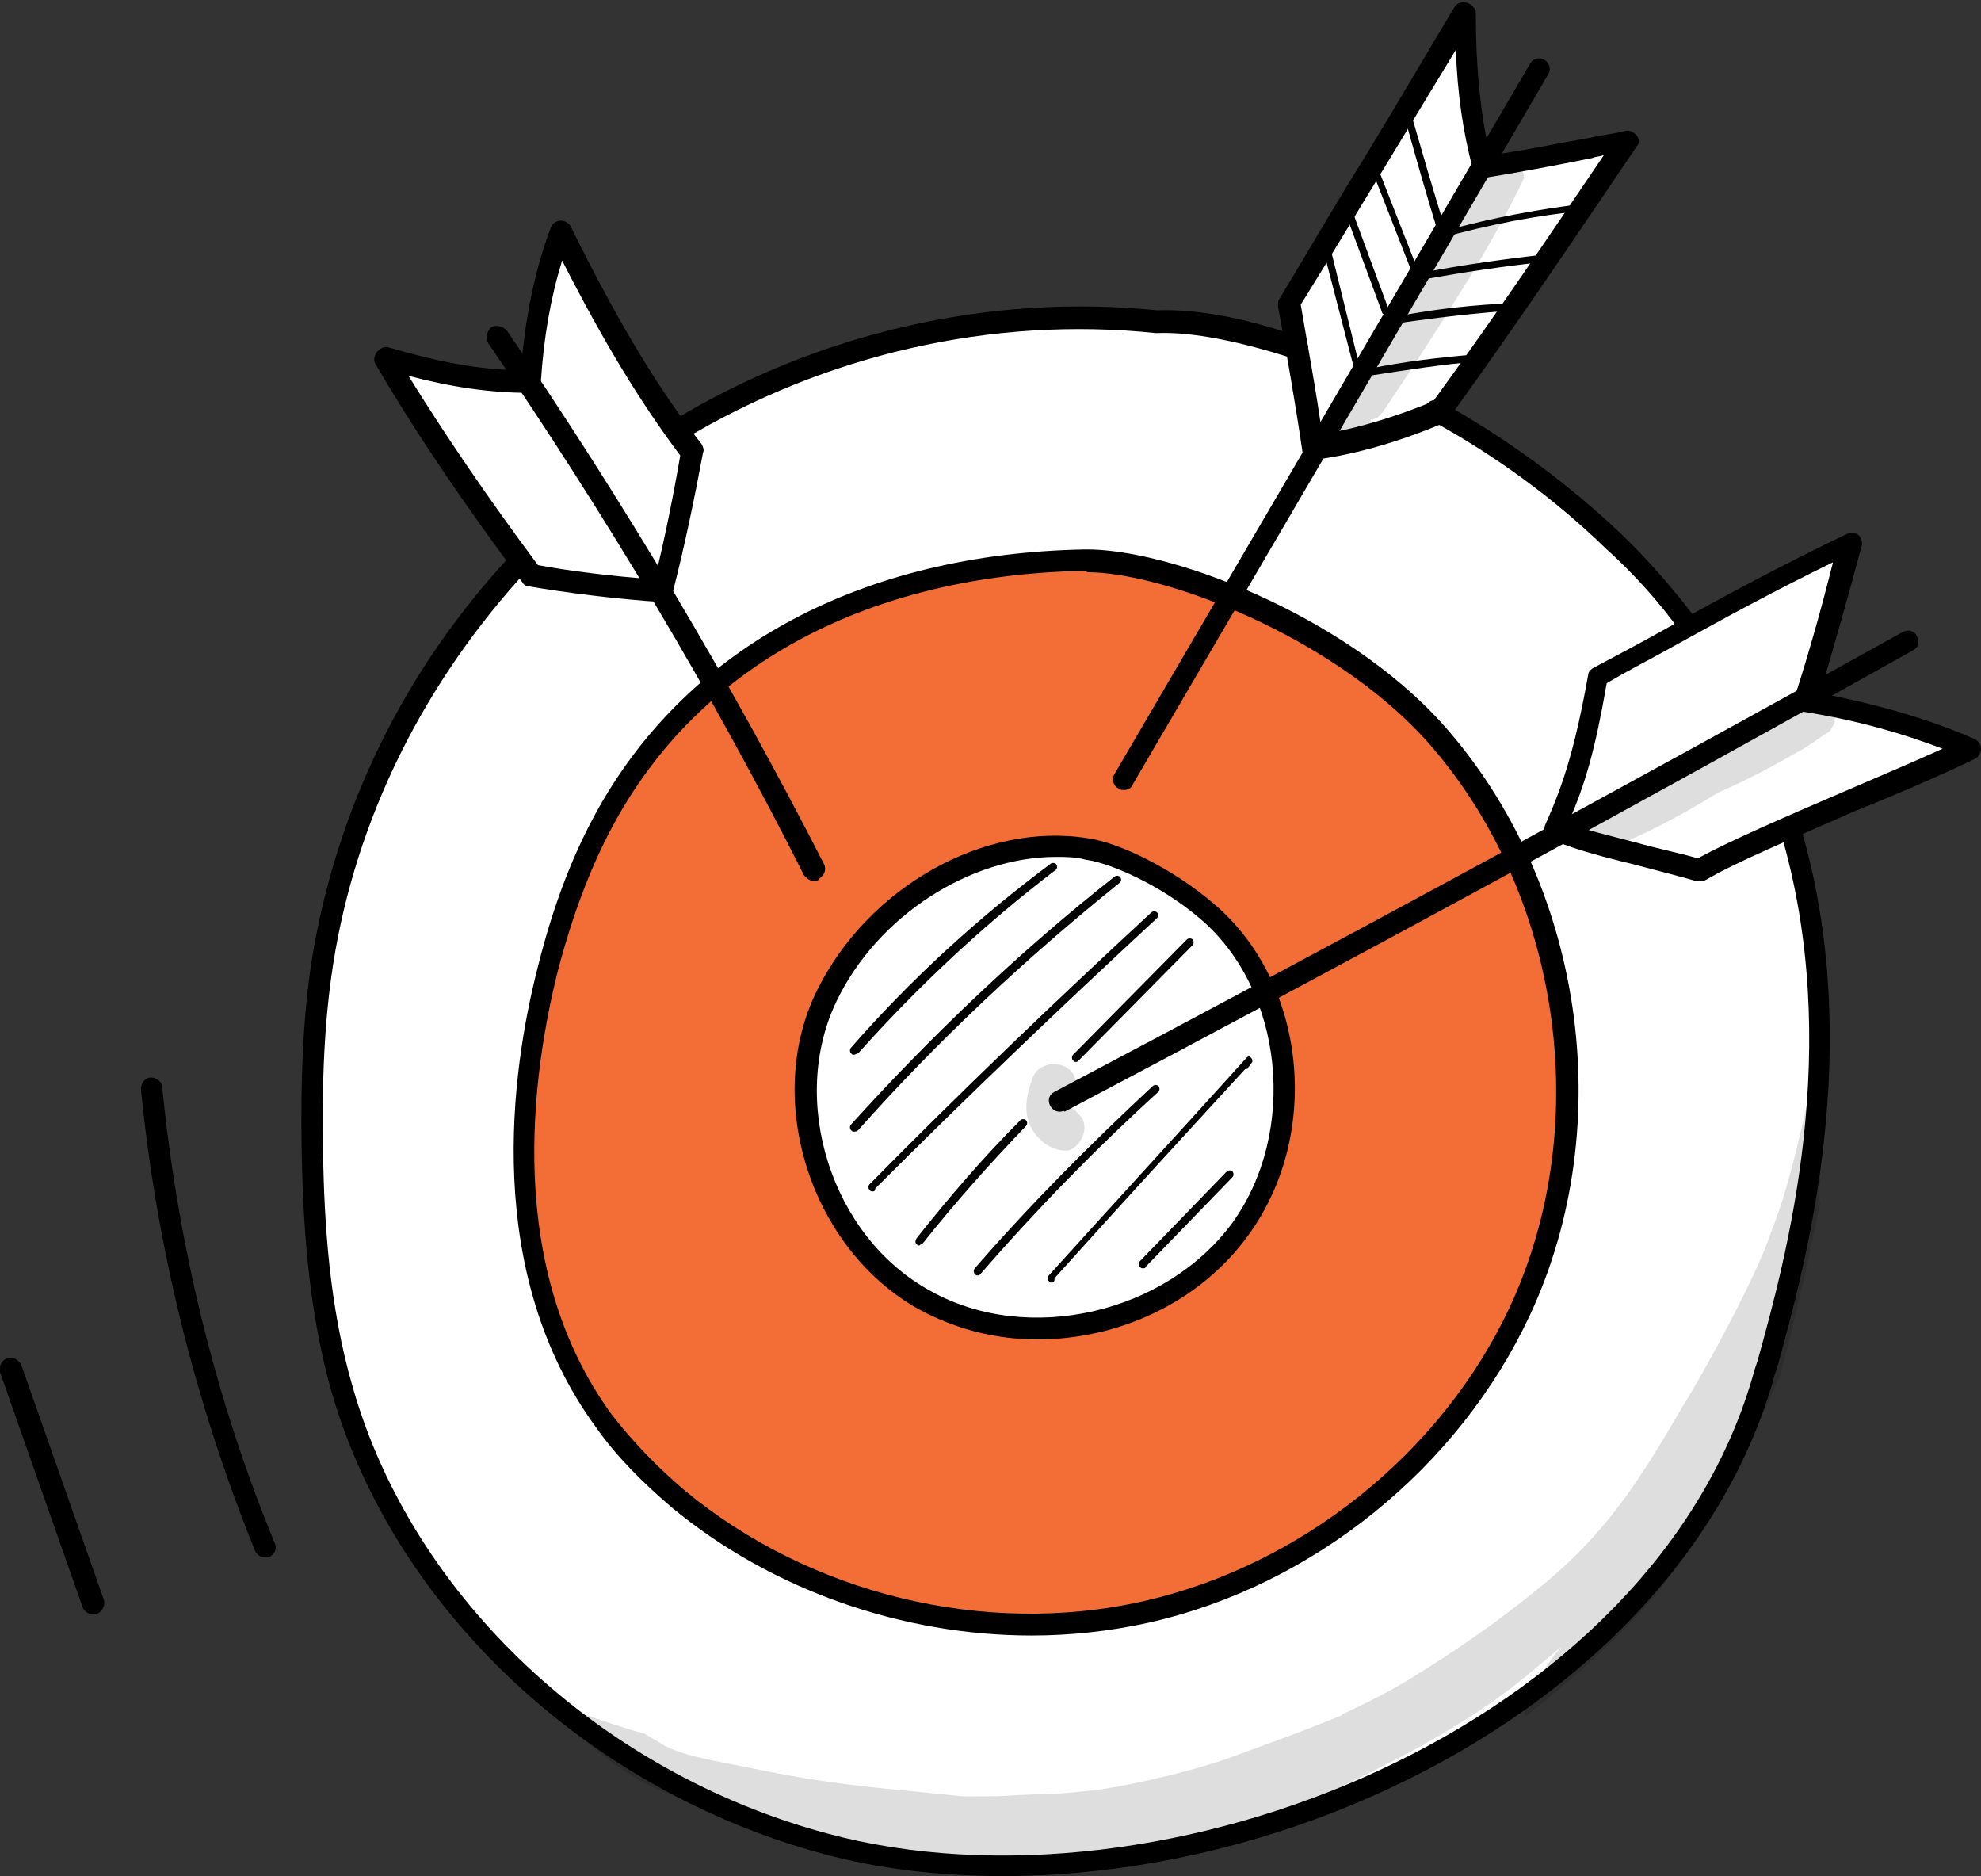 <svg xmlns="http://www.w3.org/2000/svg" xmlns:xlink="http://www.w3.org/1999/xlink" id="Layer_1" x="0px" y="0px" viewBox="0 0 139.2 131.8" style="enable-background:new 0 0 139.2 131.8;" xml:space="preserve"><rect x="0" y="0" width="139.2" height="131.8" fill="#333333" stroke="none"/><style type="text/css">	.st0{fill:#FFFFFF;}	.st1{opacity:0.129;}	.st2{fill:#F36E37;}	.st3{fill:#ACD4F7;}</style><g>	<g>		<g>			<path class="st0" d="M36.5,39.3c-8.8,10.5-14.3,23.8-15,37.4C20.8,90.4,25,104.4,34,115.5c3.5,2.6,7.1,5.2,10.8,7.7    c2.6,1.8,5.3,3.6,8.2,4.9c4.3,1.9,9,2.7,13.7,3c16.6,1,33.6-5,45.9-16.2c13.6-15,18.7-37.3,13-56.5c4-2.2,8.2-4,12.5-5.5    c-0.7-0.8-1.8-1.1-2.8-1.4c-2.8-0.8-5.5-1.6-8.5-2.4c1-3.3,2.1-6.6,3.1-9.9c-0.4-0.4-1.1-0.2-1.6,0c-3.4,1.4-6.7,2.9-10,4.5    c-5-5.7-10.9-10.7-17.5-14.6c4.3-6.3,8.6-12.6,12.9-18.9c-2.9,0.6-5.7,1.1-8.6,1.7c-0.2,0-0.5,0.1-0.7,0    c-0.2-0.1-0.3-0.4-0.4-0.6c-1-3.3-1.5-6.7-1.5-10.1c-1.1,1.1-1.9,2.5-2.7,3.8c-2.9,4.9-5.9,9.8-8.8,14.8    c-0.2,0.3-0.4,0.7-0.5,1.1c-0.4,1.2,0,2.5,0.3,3.7c-14.3-4.3-30.5-2.1-43.2,6.1c-2.9-4.5-5.7-9-8.3-13.6c-0.3,0.2-0.4,0.6-0.6,1    c-0.9,3-1.6,6-1.9,9.3c-3.2-0.9-6.4-1.6-9.7-2c0.6,1.4,1.4,2.6,2.2,3.8C31.9,32.5,34.2,36,36.5,39.3z"></path>		</g>		<g>			<path d="M95.3,25.9c-0.1,0-0.2-0.1-0.2-0.2L93.1,18c0-0.1,0-0.3,0.2-0.3c0.1,0,0.3,0,0.3,0.2l1.9,7.7    C95.5,25.7,95.5,25.9,95.3,25.9C95.3,25.9,95.3,25.9,95.3,25.9z"></path>		</g>		<g>			<path d="M97.3,22.1c-0.1,0-0.2-0.1-0.2-0.2l-2.4-6.5c0-0.1,0-0.3,0.2-0.3c0.1,0,0.3,0,0.3,0.2l2.4,6.5    C97.6,21.8,97.6,22,97.3,22.1C97.4,22,97.4,22.1,97.3,22.1z"></path>		</g>		<g>			<path d="M99.4,19.3c-0.1,0-0.2-0.1-0.2-0.2l-2.7-6.9c-0.1-0.1,0-0.3,0.1-0.3c0.1-0.1,0.3,0,0.3,0.1l2.7,6.9    C99.7,19,99.6,19.2,99.4,19.3C99.5,19.3,99.4,19.3,99.4,19.3z"></path>		</g>		<g>			<path d="M101.3,16.7c-0.1,0-0.2-0.1-0.2-0.2c-0.9-2.9-1.6-5.4-2.3-7.9l0-0.1c0-0.1,0-0.3,0.2-0.3c0.1,0,0.3,0,0.3,0.2l0,0.1    c0.7,2.4,1.4,4.9,2.3,7.7c3.2-0.9,6.5-1.5,9.8-1.9c0.1,0,0.3,0.1,0.3,0.2c0,0.1-0.1,0.3-0.2,0.3C108,15.1,104.6,15.8,101.3,16.7    C101.3,16.7,101.3,16.7,101.3,16.7z"></path>		</g>		<g>			<path d="M100.2,19.6c-0.1,0-0.2-0.1-0.2-0.2c0-0.1,0.1-0.3,0.2-0.3c2.7-0.5,5.5-0.9,8.2-1.2c0.1,0,0.3,0.1,0.3,0.2    c0,0.1-0.1,0.3-0.2,0.3C105.7,18.7,103,19.1,100.2,19.6C100.3,19.6,100.2,19.6,100.2,19.6z"></path>		</g>		<g>			<path d="M98.3,22.7c-0.1,0-0.2-0.1-0.2-0.2c0-0.1,0.1-0.3,0.2-0.3c2.6-0.5,5.4-0.8,8-0.9c0.2,0,0.3,0.1,0.3,0.2    c0,0.1-0.1,0.3-0.2,0.3C103.7,22,101,22.3,98.3,22.7C98.3,22.7,98.3,22.7,98.3,22.7z"></path>		</g>		<g>			<path d="M96.2,26.4c-0.1,0-0.2-0.1-0.2-0.2c0-0.1,0.1-0.3,0.2-0.3c2.5-0.5,5-0.8,7.5-1c0.1,0,0.3,0.1,0.3,0.2    c0,0.1-0.1,0.3-0.2,0.3C101.3,25.6,98.8,26,96.2,26.4C96.3,26.4,96.3,26.4,96.2,26.4z"></path>		</g>		<g>			<path d="M60,74.1c-0.1,0-0.1,0-0.2-0.1c-0.1-0.1-0.1-0.3,0-0.4c4.2-4.8,8.9-9.1,14-12.9c0.1-0.1,0.3-0.1,0.4,0    c0.1,0.1,0.1,0.3,0,0.4c-5,3.8-9.7,8.2-13.9,12.9C60.2,74,60.1,74.1,60,74.1z"></path>		</g>		<g>			<path d="M60,79.5c-0.1,0-0.1,0-0.2-0.1c-0.1-0.1-0.1-0.3,0-0.4c5.7-6.3,11.9-12.2,18.5-17.4c0.1-0.1,0.3-0.1,0.4,0    c0.1,0.1,0.1,0.3,0,0.4c-6.6,5.3-12.8,11.1-18.4,17.4C60.2,79.5,60.1,79.5,60,79.5z"></path>		</g>		<g>			<path d="M61.3,83.7c-0.1,0-0.1,0-0.2-0.1c-0.1-0.1-0.1-0.3,0-0.4c6.4-6.5,13.1-12.9,19.8-19.1c0.1-0.1,0.3-0.1,0.4,0    c0.1,0.1,0.1,0.3,0,0.4c-6.7,6.2-13.4,12.6-19.8,19C61.5,83.7,61.4,83.7,61.3,83.7z"></path>		</g>		<g>			<path d="M64.6,87.5c-0.1,0-0.1,0-0.2-0.1c-0.1-0.1-0.1-0.2,0-0.4c2.3-2.9,4.7-5.7,7.3-8.3c0.1-0.1,0.3-0.1,0.4,0    c0.1,0.1,0.1,0.3,0,0.4c-2.5,2.6-5,5.4-7.3,8.3C64.7,87.4,64.6,87.5,64.6,87.5z"></path>		</g>		<g>			<path d="M75.6,74.6c-0.1,0-0.1,0-0.2-0.1c-0.1-0.1-0.1-0.3,0-0.4l8-8.1c0.1-0.1,0.3-0.1,0.4,0c0.1,0.1,0.1,0.3,0,0.4l-8,8.1    C75.7,74.6,75.7,74.6,75.6,74.6z"></path>		</g>		<g>			<path d="M68.7,89.6c-0.1,0-0.1,0-0.2-0.1c-0.1-0.1-0.1-0.3,0-0.4c3.9-4.5,8.2-8.8,12.5-12.8c0.1-0.1,0.3-0.1,0.4,0    c0.1,0.1,0.1,0.3,0,0.4c-4.4,4-8.6,8.3-12.5,12.8C68.8,89.6,68.8,89.6,68.7,89.6z"></path>		</g>		<g>			<path d="M73.9,90.1c-0.1,0-0.1,0-0.2-0.1c-0.1-0.1-0.1-0.3,0-0.4c4.6-5.1,9.3-10.2,13.9-15.3c0.1-0.1,0.2-0.1,0.3,0    c0.1,0.1,0.1,0.2,0.1,0.3l-0.3,0.4c0,0.1-0.1,0.1-0.2,0.1c-4.5,4.9-9,9.8-13.4,14.7C74.1,90.1,74,90.1,73.9,90.1z"></path>		</g>		<g>			<path d="M80.3,89.1c-0.1,0-0.1,0-0.2-0.1c-0.1-0.1-0.1-0.3,0-0.4l6.1-6.3c0.1-0.1,0.3-0.1,0.4,0c0.1,0.1,0.1,0.3,0,0.4l-6.1,6.3    C80.5,89.1,80.4,89.1,80.3,89.1z"></path>		</g>		<g class="st1">			<path d="M127.9,83.1c0-1.2,0.1-2.4,0.1-3.7c0-1.9-0.1-3.9-0.1-5.8c-0.1,0.2-0.1,0.4-0.1,0.6c-1.1,4.2-1.8,8.5-3.4,12.5    c-0.9,2.8-4.7,9.8-6.1,12c-3.2,5.5-5.5,9.1-10.2,12.9c-3.1,2.5-5.4,4.1-9.1,6.4c-1.5,0.9-3.1,1.7-4.6,2.4c0,0-0.1,0-0.1,0.1    c-3.7,1.5-4.7,1.8-8.2,3.1c-3.6,1.2-7.7,2-9.4,2.2c0.2,0,0.5-0.1,0.7-0.1c-3.2,0.4-3.5,0.3-5.7,0.4c-1.6,0.1-1.3,0.1-4,0.1    c-6.9-0.7-9.2-0.8-15-2c-2.5-0.5-5.1-0.9-6.4-1.8c-0.3-0.2-0.7-0.4-1-0.6c-1.5-0.4-2.9-0.9-4.4-1.4c-0.4,0.5-0.4,1.3,0.1,1.8    c1.8,1.5,3.7,3,5.9,3.8c3.3,1.1,6.8,2,10.2,2.7c3.5,0.7,9,2,10.5,2.2c3.2,0.5,4.8,0.5,6.3,0.5c8.7-0.3,16.8-4,24.4-7.9    c3.4-1.8,6.7-3.8,9.6-6.3c0.6-0.5,1.2-1,1.8-1.5c-0.6,0.7-1.1,1.4-1.6,2.3c-0.3,0.4-0.5,0.8-0.8,1.3c0,0,0,0,0,0c0,0,0,0,0,0    c0,0,0,0,0,0c-0.1,0.2-0.2,0.5-0.2,0.8c0,0.2,0,0.3,0.1,0.5c0.7-0.6,1.5-1.2,2.2-1.8c3.5-2.9,6.7-6.1,9.3-9.9    c2.6-3.8,4.5-8.1,6.4-12.3c0.2-0.8,0.4-1.5,0.6-2.3c0.6-2.5,1.2-4.9,1.7-7.4c0.2-0.8,0.3-1.6,0.5-2.4c-0.1-0.2-0.2-0.4-0.1-0.7    C127.7,83.8,127.8,83.5,127.9,83.1z"></path>		</g>		<g class="st1">			<path d="M127.6,49.2c-0.6,0-1.2,0.5-1.8,0.7c-1.6,0.9-3.3,1.7-4.9,2.5c-2,1.3-4.1,2.6-6.3,3.5c-0.9,0.4-1,0.4-2.2,0.9    c-0.4,0.2-0.8,0.1-1.2,0.4c-0.9,0.6-0.2,2,0.9,1.7c0.1,0,0.3-0.1,0.4-0.1c0.3,0.5,0.9,0.8,1.6,0.4c2.3-1,4.5-2.2,6.6-3.5    c1.8-0.8,3.6-1.7,5.3-2.7c0.8-0.4,1.5-0.9,2.2-1.4c0.3-0.2,0.3,0,0.7-0.8C129.1,50.1,128.5,49.2,127.6,49.2z"></path>		</g>		<g class="st1">			<path d="M76,78.5c-0.6-0.7-0.4-0.4-0.7-0.7c0,0,0-0.1,0-0.1c0-0.1,0-0.1,0-0.1c0,0,0-0.1,0-0.1c0.1-0.5,0.4-0.9,0.3-1.4    c-0.1-1.7-2.7-1.8-3.1-0.2c-0.4,1.1-0.6,2.3,0,3.4c0.5,0.9,1.6,1.7,2.7,1.5C76,80.4,76.5,79.3,76,78.5z"></path>		</g>		<g class="st1">			<path d="M81.6,55.4c-0.2-0.5-0.6-1-1.1-1.1c0,0-0.1,0-0.1,0c-0.1,0-0.2-0.1-0.4-0.1c0,0,0,0,0,0c0,0-0.1-0.1-0.1-0.1    c0-0.1-0.1-0.2-0.2-0.4c-0.3-0.7-0.4-1.4-1.1-1.7c-1.5-0.9-3.4,0.9-2.4,2.4c0.4,1.1,1,2.2,2.1,2.8C79.6,57.8,82,57.4,81.6,55.4z"></path>		</g>		<g class="st1">			<path d="M60.6,59.2c-0.2-1.9-2.9-2-3.4-0.2c-0.5,1.1-0.1,0.4-0.7,1.5c-0.1,0.1-0.2,0.2-0.3,0.3c-0.2,0.2-1,0.7-1.1,1    c-1.1,1.9,1.4,3.8,3,2.3c1-0.8,1.7-1.9,2.1-3.1C60.4,60.3,60.8,59.8,60.6,59.2z"></path>		</g>		<g class="st1">			<path d="M104.5,11.7c-2.5,3.9-4.9,7.8-7.3,11.8c-0.8,1.3-1.6,2.5-2.3,3.7c-0.2,0.4-0.5,0.8-0.3,1.3c-0.3,0-0.5,0.2-0.7,0.4    c0,0,0,0,0,0c-0.2,0.2-0.3,0.5-0.4,0.8c0,0,0,0,0,0c0,0.6,0.3,1.2,0.9,1.4c0,0,0,0,0.1,0c0,0,0,0,0,0c0,0,0,0,0,0    c0.5,0.1,1,0.1,1.4-0.3c0.4-0.5,0.5-0.9,0.4-1.3c0.1,0,0.3-0.1,0.4-0.1c0.3-0.2,0.5-0.5,0.7-0.8c0.4-0.6,0.8-1.2,1.2-1.8    c3-4.6,6.1-9.3,8.5-14.3C107,11.2,105.1,10.6,104.5,11.7z"></path>		</g>		<g>			<path d="M118.7,44.7c-0.2,0-0.5-0.1-0.6-0.3c-1.5-2.1-3.3-4.1-5.3-5.9c-3.5-3.4-7.7-6.5-12.3-9c-0.4-0.2-0.5-0.7-0.3-1    c0.2-0.4,0.7-0.5,1-0.3c4.7,2.6,9,5.8,12.6,9.2c2,1.9,3.8,4,5.4,6.1c0.3,0.3,0.2,0.8-0.2,1.1C119,44.7,118.8,44.7,118.7,44.7z"></path>		</g>		<g>			<path d="M70.5,131.8c-4.5,0-8.8-0.5-12.8-1.6c-16.5-4.5-30-17.2-34.4-32.4c-1.7-6-2-12.1-2.1-16.7c-0.1-5.4,0.1-9.7,0.7-13.6    c1.7-10.6,6.5-20.5,14.1-28.6c0.3-0.3,0.8-0.3,1.1,0c0.3,0.3,0.3,0.8,0,1.1c-7.3,7.9-12.1,17.5-13.7,27.8    c-0.6,3.9-0.8,8.1-0.7,13.4c0.1,4.6,0.4,10.5,2.1,16.3c4.2,14.7,17.3,27,33.3,31.3c23.6,6.4,58.3-7.4,65.2-32.6l0.2-0.6    c2-7.2,6.1-22.1,1.6-37.2c-0.1-0.4,0.1-0.8,0.5-0.9c0.4-0.1,0.8,0.1,0.9,0.5c4.6,15.5,0.4,30.7-1.6,38l-0.2,0.6    c-3.3,12-13.2,22.6-27.2,29.1C88.9,129.7,79.4,131.8,70.5,131.8z"></path>		</g>		<g>			<path d="M47.6,31c-0.3,0-0.5-0.1-0.7-0.4c-0.2-0.4-0.1-0.8,0.3-1c10.2-6.2,22.3-9,34.1-7.8c2.7-0.1,6.2,0.5,10.1,1.9    c0.4,0.1,0.6,0.6,0.5,1c-0.1,0.4-0.6,0.6-1,0.5c-3.7-1.2-7.1-1.9-9.6-1.8c0,0-0.1,0-0.1,0c-11.5-1.2-23.2,1.5-33.2,7.5    C47.8,31,47.7,31,47.6,31z"></path>		</g>		<g>			<path d="M92.3,32.2c-0.2,0-0.3-0.1-0.5-0.1c-0.2-0.1-0.3-0.3-0.3-0.5c-0.5-3.4-1.1-6.8-1.7-10.1c0-0.2,0-0.4,0.1-0.5    c2-3.3,3.9-6.6,5.9-9.8c2.2-3.6,4.3-7.2,6.4-10.7c0.2-0.3,0.5-0.4,0.9-0.3c0.3,0.1,0.6,0.4,0.6,0.7c0,3.7,0.3,7,1,10    c2.3-0.3,4.6-0.8,6.9-1.2c0.9-0.2,1.8-0.3,2.6-0.5c0.3-0.1,0.6,0.1,0.8,0.3c0.2,0.3,0.2,0.6,0,0.8c-4.2,6.2-8.5,12.6-13.2,19.1    c-0.1,0.1-0.2,0.2-0.3,0.3c-3.1,1.3-6.1,2.2-9.1,2.6C92.4,32.2,92.3,32.2,92.3,32.2z M91.4,21.4c0.5,3,1.1,6.1,1.5,9.1    c2.5-0.4,5.1-1.2,7.8-2.3c4.3-5.9,8.2-11.7,12-17.3c-0.3,0.1-0.6,0.1-0.8,0.2c-2.5,0.5-5.1,1-7.6,1.4c-0.4,0.1-0.7-0.2-0.8-0.6    c-0.7-2.6-1.1-5.4-1.2-8.4c-1.7,2.8-3.4,5.6-5.1,8.4C95.3,15,93.4,18.2,91.4,21.4z"></path>		</g>		<g>			<path d="M119.4,61.9c-0.1,0-0.2,0-0.2,0c-1.4-0.4-3-0.8-4.5-1.2c-2.5-0.6-4.6-1.2-5.8-1.8c-0.3-0.2-0.5-0.6-0.3-1    c1.3-2.9,2.1-5.5,3-10.5c0-0.2,0.2-0.4,0.4-0.5c1.7-0.9,3.4-1.8,5-2.7c4.1-2.3,8.4-4.6,12.8-6.7c0.3-0.1,0.6-0.1,0.8,0.1    c0.2,0.2,0.3,0.5,0.2,0.8c-0.9,3.4-1.9,6.9-2.9,10.3c4.1,0.8,7.6,1.8,10.8,3.2c0.3,0.1,0.5,0.4,0.5,0.7c0,0.3-0.2,0.6-0.4,0.7    c-2.5,1.2-5.5,2.5-8.5,3.7c-4.3,1.9-8.4,3.6-10.4,4.8C119.7,61.9,119.6,61.9,119.4,61.9z M110.2,57.8c1.1,0.5,2.9,0.9,4.8,1.4    c1.4,0.4,2.9,0.7,4.3,1.1c2.2-1.2,6.1-2.9,10.3-4.7c2.3-1,4.7-2,6.9-3c-2.9-1.1-6-2-9.8-2.6c-0.2,0-0.4-0.2-0.5-0.4    c-0.1-0.2-0.1-0.4-0.1-0.6c1-3.1,1.9-6.3,2.7-9.5c-3.9,1.9-7.6,3.9-11.2,5.9c-1.6,0.9-3.2,1.7-4.7,2.6    C112.1,52.6,111.4,55.1,110.2,57.8z"></path>		</g>		<g>			<g>				<path class="st2" d="M100.7,51C93.8,43.3,81.5,38.9,76.1,39c-14,0.3-26.6,5.5-33.5,17.7c-1.9,3.4-3.3,7.2-4.2,11     c-2.7,10.7-2.6,22.9,4,31.8c1.5,2,3.3,3.8,5.2,5.4c9,7.4,21.5,10.5,32.8,8c11.4-2.5,21.4-10.6,26.3-21.2     C112.8,78.5,110.4,61.8,100.7,51z M87.1,85.9C82.2,92.6,72.2,95,65,90.9c-7.2-4-10.5-14-6.9-21.4c3.2-6.6,11-11.5,18.3-10.3     c1.9,0.3,5.6,2,8.5,4.4C91,68.9,91.9,79.2,87.1,85.9z"></path>			</g>		</g>		<g>			<path d="M46.6,42.3C46.6,42.3,46.6,42.3,46.6,42.3c-3.3-0.2-7.1-0.7-9.4-1.1c-0.2,0-0.4-0.1-0.5-0.3c-4.1-5.5-7.5-10.5-10.3-15.3    c-0.2-0.3-0.1-0.6,0.1-0.9c0.2-0.2,0.5-0.4,0.8-0.3c3.4,1,6.4,1.6,9.3,1.6c0.3-3.7,1-7.1,2.1-10c0.1-0.3,0.4-0.5,0.7-0.5    c0.3,0,0.6,0.2,0.7,0.4c3.3,6.7,6.2,11.5,9.2,15.3c0.1,0.2,0.2,0.4,0.1,0.6c-0.6,3.2-1.3,6.6-2.1,9.7    C47.2,42.1,46.9,42.3,46.6,42.3z M37.8,39.7c2.1,0.4,5.3,0.8,8.2,1c0.7-2.8,1.3-5.8,1.8-8.7c-2.7-3.6-5.3-7.8-8.3-13.7    c-0.8,2.6-1.3,5.4-1.5,8.6c0,0.4-0.4,0.7-0.8,0.7c-2.7,0-5.5-0.4-8.5-1.2C31.3,30.6,34.3,35,37.8,39.7z M37.3,26.9L37.3,26.9    L37.3,26.9z"></path>		</g>		<g>			<path d="M72.5,114.9c-9.1,0-18.3-3.2-25.3-9c-2.1-1.8-3.9-3.6-5.3-5.6c-8-10.9-6-25-4.1-32.4c1.1-4.4,2.5-8,4.3-11.2    c6.4-11.3,18.5-17.8,34.1-18.1l0,0c5.8-0.1,18.2,4.5,25.2,12.3c9.8,11,12.4,28,6.1,41.5c-5,10.7-15.2,19-26.8,21.6    C78,114.6,75.2,114.9,72.5,114.9z M76.2,40.1c-15.1,0.3-26.7,6.5-32.8,17.3c-1.7,3-3.1,6.6-4.2,10.8C37.4,75.4,35.4,89,43,99.4    c1.4,1.8,3.1,3.6,5.1,5.3c8.8,7.3,21.1,10.3,32.2,7.8c11.1-2.5,21-10.4,25.8-20.7c6-12.9,3.5-29.3-5.9-39.8    c-6.6-7.3-18.4-11.8-23.8-11.8C76.3,40.1,76.2,40.1,76.2,40.1L76.2,40.1z M76.2,39.4L76.2,39.4L76.2,39.4z"></path>		</g>		<g>			<path d="M72.9,94.1c-2.9,0-5.7-0.7-8.3-2.1c-7.6-4.2-11-14.7-7.2-22.4c3.6-7.3,11.8-11.9,19.1-10.7c2.1,0.3,5.9,2.1,8.8,4.6    c6.5,5.5,7.6,16.2,2.4,23.3C84.3,91.5,78.6,94.1,72.9,94.1z M74.2,60.2c-6,0-12.5,4.1-15.4,10.1c-3.4,7-0.4,16.6,6.6,20.4    c6.8,3.8,16.5,1.6,21.2-4.8c4.6-6.4,3.6-16.3-2.2-21.3c-2.9-2.5-6.5-4-8.1-4.2c0,0,0,0,0,0C75.6,60.2,74.9,60.2,74.2,60.2z"></path>		</g>		<g>			<path d="M79,55.5c-0.1,0-0.3,0-0.4-0.1c-0.4-0.2-0.5-0.7-0.3-1l29.2-49.9c0.2-0.4,0.7-0.5,1-0.3c0.4,0.2,0.5,0.7,0.3,1L79.6,55.1    C79.5,55.4,79.2,55.5,79,55.5z"></path>		</g>		<g>			<path d="M74.5,78.1c-0.3,0-0.5-0.1-0.7-0.4c-0.2-0.4-0.1-0.8,0.3-1c19.9-10.5,40-21.4,59.6-32.3c0.4-0.2,0.8-0.1,1,0.3    c0.2,0.4,0.1,0.8-0.3,1c-19.6,11-39.7,21.9-59.6,32.4C74.8,78,74.6,78.1,74.5,78.1z"></path>		</g>		<g>			<path d="M57.2,61.9c-0.3,0-0.5-0.2-0.7-0.4C50,48.6,42.5,36.1,34.3,24.1c-0.2-0.3-0.1-0.8,0.2-1.1c0.3-0.2,0.8-0.1,1.1,0.2    c8.2,12,15.7,24.6,22.3,37.5c0.2,0.4,0,0.8-0.3,1C57.5,61.9,57.3,61.9,57.2,61.9z"></path>		</g>		<g>			<path d="M18.6,109.4c-0.3,0-0.6-0.2-0.7-0.5c-4.2-10.4-6.9-21.3-8-32.4c0-0.4,0.3-0.8,0.7-0.8c0.4,0,0.8,0.3,0.8,0.7    c1.1,11,3.7,21.8,7.9,32c0.2,0.4,0,0.8-0.4,1C18.8,109.4,18.7,109.4,18.6,109.4z"></path>		</g>		<g>			<path d="M6.5,113.4c-0.3,0-0.6-0.2-0.7-0.5L0,96.4c-0.1-0.4,0.1-0.8,0.5-1c0.4-0.1,0.8,0.1,1,0.5l5.8,16.5c0.1,0.4-0.1,0.8-0.5,1    C6.7,113.4,6.6,113.4,6.5,113.4z"></path>		</g>	</g></g></svg>